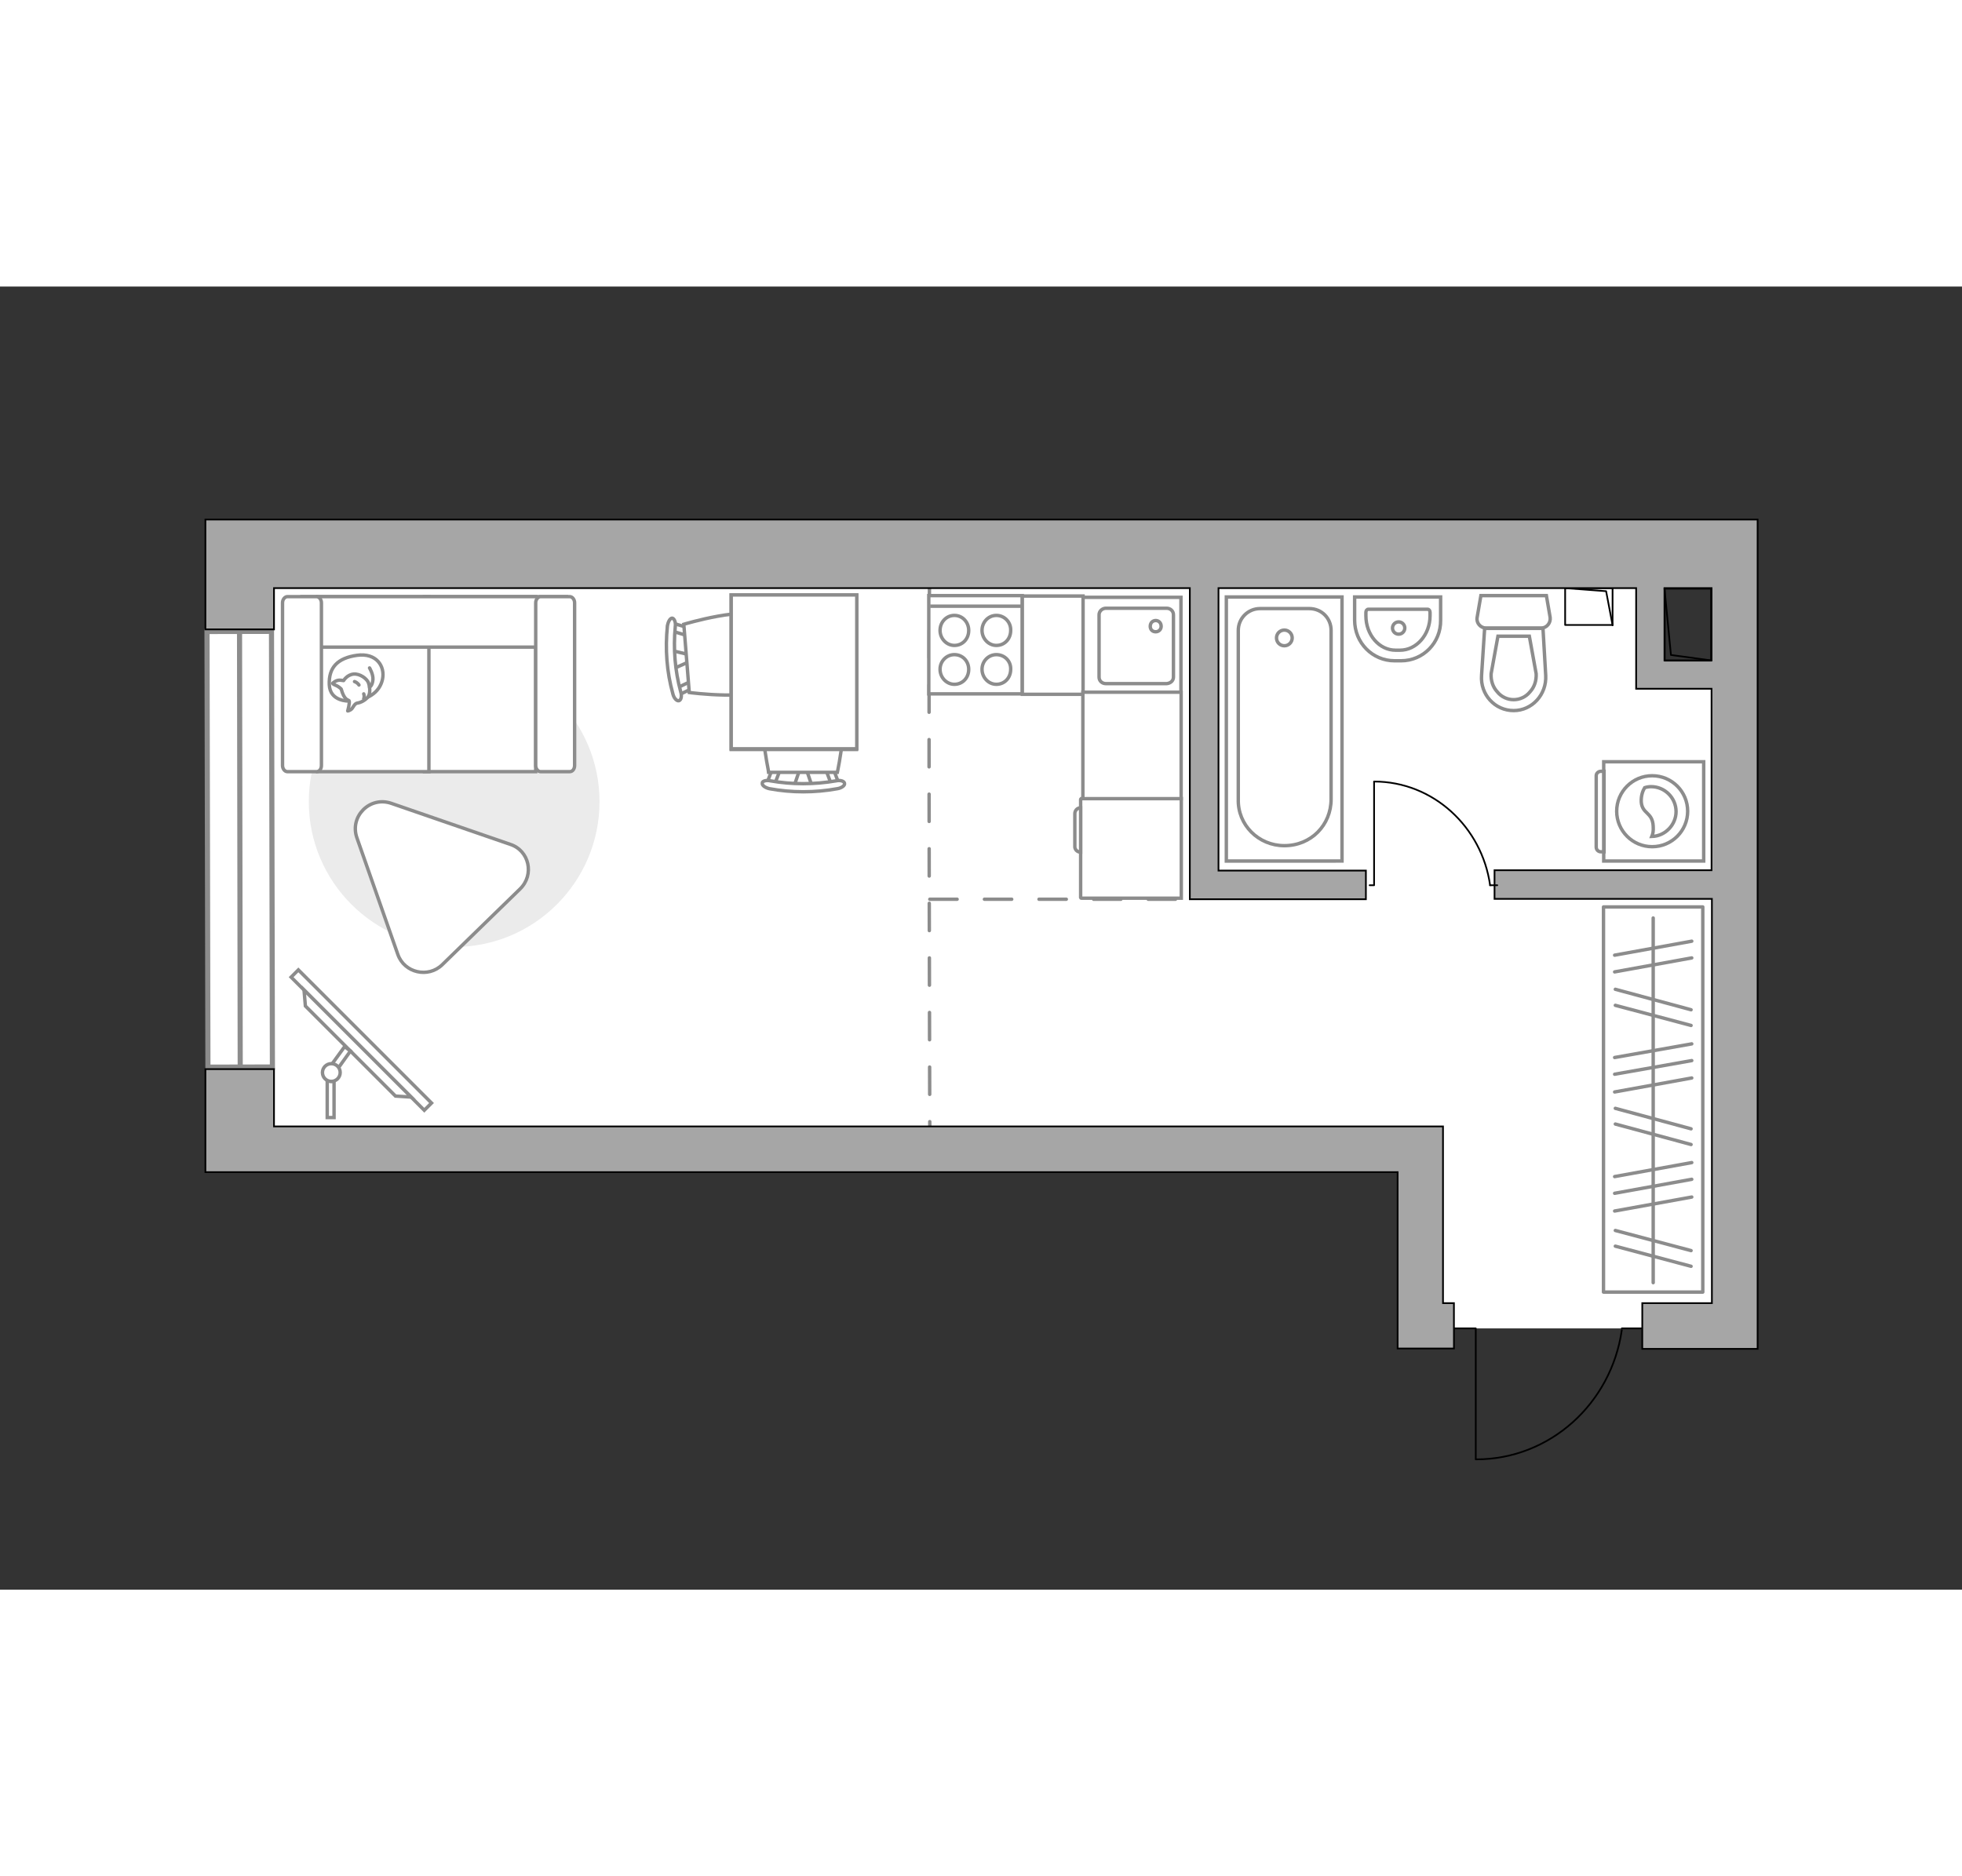 <?xml version="1.0" encoding="utf-8"?>
<!-- Generator: Adobe Illustrator 27.2.0, SVG Export Plug-In . SVG Version: 6.00 Build 0)  -->
<svg version="1.1" xmlns="http://www.w3.org/2000/svg" xmlns:xlink="http://www.w3.org/1999/xlink" x="0px" y="0px"
	 viewBox="0 0 575 382" style="enable-background:new 0 0 575 382;" xml:space="preserve" height="550">
<rect x="0" y="0" width="575" height="382" fill="#333333" stroke="none"/>
<style type="text/css">
	.st0{fill:#FFFFFF;}
	.st1{fill:#FFFFFF;stroke:#8C8C8C;stroke-width:1.5;stroke-linecap:round;stroke-miterlimit:10;}
	.st2{fill:none;stroke:#8C8C8C;stroke-linecap:round;stroke-linejoin:round;stroke-miterlimit:10;stroke-dasharray:8;}
	.st3{fill:none;stroke:#000000;stroke-width:0.5;stroke-linecap:round;stroke-linejoin:round;stroke-miterlimit:10;}
	.st4{fill:#A6A6A6;stroke:#000000;stroke-width:0.5;stroke-miterlimit:10;}
	.st5{fill:#FFFFFF;stroke:#8C8C8C;stroke-miterlimit:10;}
	.st6{fill:#EBEBEB;}
	.st7{fill:#FFFFFF;stroke:#8C8C8C;stroke-linecap:round;stroke-linejoin:round;stroke-miterlimit:10;}
	.st8{fill:none;stroke:#8C8C8C;stroke-linecap:round;stroke-linejoin:round;stroke-miterlimit:10;}
	.st9{fill-rule:evenodd;clip-rule:evenodd;fill:#FFFFFF;fill-opacity:0.1;stroke:#8C8C8C;stroke-miterlimit:10;}
</style>
<g id="bg_1_">
	<polygon class="st0" points="481.2,305.4 418.8,305.4 418.8,252.9 70.4,252.9 70.4,78.4 483.7,78.4 483.7,113.8 508.3,113.8 
		508.3,303.8 	"/>
</g>
<g id="windows_1_">
	<g>
		
			<rect x="60.8" y="101.1" transform="matrix(1 -2.093544e-03 2.093544e-03 1 -0.345 0.147)" class="st1" width="18.9" height="127.7"/>
		<line class="st1" x1="70.2" y1="101.1" x2="70.4" y2="228.7"/>
	</g>
</g>
<g id="plan">
	<path class="st2" d="M272.5,84.8c-0.5,0.5,0,165.3,0,165.3"/>
	<g>
		<polyline class="st3" points="432.5,343.8 432.5,305.4 426.1,305.4 		"/>
		<line class="st3" x1="481.2" y1="305.4" x2="475.3" y2="305.4"/>
		<path class="st3" d="M475.3,305.9c-3.1,21.5-21,37.9-42.7,37.9"/>
	</g>
	<g>
		
			<rect x="460.2" y="86.9" transform="matrix(-2.012796e-12 1 -1 -2.012796e-12 559.494 -371.796)" class="st3" width="10.8" height="13.9"/>
		<polyline class="st3" points="458.7,88.4 470.7,89.3 472.6,99.3 		"/>
	</g>
	<g>
		<path class="st4" d="M80.3,68.3H70.3H60.2v32.2h20.1V88.4h268.4v91.2h1.2h7.2h43.2v-8.4h-43.2V88.4h122.4v21.2v7v1.3h22.1v53.2
			H438v8.4h63.7V298h-20.4v13.4h20.4h6.7h6.7V88.4v-3.4V68.3H80.3z M501.6,109.6h-13.8V88.4h13.8V109.6z"/>
		<polygon class="st4" points="422.9,259.6 422.9,248.1 422.9,246.2 80.3,246.2 80.3,229.4 60.2,229.4 60.2,259.6 75.2,259.6 
			80.3,259.6 409.6,259.6 409.6,311.3 414.3,311.3 422.9,311.3 426.1,311.3 426.1,298 422.9,298 		"/>
	</g>
	<g>
		
			<rect x="484.1" y="92.3" transform="matrix(-3.827310e-11 -1 1 -3.827310e-11 395.577 593.754)" class="st3" width="21.1" height="13.6"/>
		<polyline class="st3" points="501.5,109.6 489.7,108 487.8,88.5 		"/>
	</g>
	<line class="st2" x1="272.5" y1="179.6" x2="350.2" y2="179.6"/>
	<g>
		<path id="wc_00000078766088450994706030000003542868148306678937_" class="st5" d="M450.1,113.5"/>
		<g id="Group_26_00000121248165370116719750000008329072573385811359_">
			<path id="Vector_130_00000084521708855280966330000010849290795017623965_" class="st5" d="M451.7,100.1l-16.2,0
				c-1.6,0-2.9-1.5-2.6-3.1l1.1-6.4l19.2,0l1.1,6.4C454.5,98.6,453.3,100.1,451.7,100.1z"/>
			<path id="Vector_131_00000116952338833490736890000011907505789712207795_" class="st5" d="M443.6,124.3c-5.5,0-9.8-4.7-9.4-10.3
				l0.9-13.8l17.1,0L453,114C453.3,119.6,449,124.3,443.6,124.3z"/>
			<path id="Vector_132_00000114752755758039339210000016418746587293681320_" class="st5" d="M439,102.5l-2,11
				c-0.1,2,0.5,3.9,1.8,5.3c1.2,1.5,3,2.3,4.8,2.3c1.8,0,3.6-0.8,4.8-2.3c1.3-1.4,1.9-3.3,1.8-5.3l-2-11H439z"/>
		</g>
	</g>
	<g>
		<path id="Vector_134_00000036214620661867798770000011505943093563521670_" class="st5" d="M410.6,109.7h-1.9
			c-6.5,0-11.7-5.3-11.7-11.9V91h25.2v6.8C422.3,104.4,417.1,109.7,410.6,109.7z"/>
		<path id="Vector_133_00000145045851714317631170000015235486023959911605_" class="st5" d="M410.3,106.6H409
			c-4.8,0-8.7-4.5-8.7-10.1v-1c0-0.5,0.3-0.9,0.7-0.9h17.4c0.4,0,0.7,0.4,0.7,0.9v1C419.1,102.1,415.1,106.6,410.3,106.6z"/>
		<circle class="st5" cx="409.9" cy="100.1" r="1.8"/>
	</g>
	<g>
		<g>
			<path id="Vector_135_00000022530401952530428040000003062076609541241986_" class="st5" d="M393.3,168.4V91h-33.9v77.4H393.3z"/>
			<path id="Vector_136_00000008849851109255513000000012088553477738489791_" class="st5" d="M376.4,163.9L376.4,163.9
				c7.9,0,13.7-6.1,13.7-13.6v-49.5c0-3.6-2.8-6.4-6.4-6.4h-14.4c-3.6,0-6.4,2.9-6.4,6.4v49.5C362.7,157.8,368.8,163.9,376.4,163.9z
				"/>
		</g>
		<circle class="st5" cx="376.4" cy="103" r="2.3"/>
	</g>
	<g>
		<g id="Group_27_00000083772499129237201760000012411320792520351130_">
			<path id="Vector_140_00000055708559528098704000000012478408968543252926_" class="st5" d="M317.3,91.1l0,28.3l28.8,0l0-28.3
				L317.3,91.1z"/>
		</g>
		<path id="Vector_141_00000001655972575377691470000008237719890531787685_" class="st5" d="M343.9,114.5l0-18.3
			c0-1.1-0.9-1.9-2-1.9l-17.8,0c-1.1,0-2,0.9-2,1.9l0,18.3c0,1.1,0.9,1.9,2,1.9l17.8,0C343.1,116.3,343.9,115.5,343.9,114.5z"/>
		<path id="Vector_139_00000017511763750345371000000005757051123926197143_" class="st5" d="M337.1,99.6c0-1,0.7-1.7,1.6-1.7
			c0.9,0,1.6,0.7,1.6,1.7c0,0.9-0.7,1.6-1.6,1.6C337.7,101.2,337.1,100.5,337.1,99.6z"/>
	</g>
</g>
<g id="furniture_1_">
	<g>
		<path id="Vector_142_00000140008896369449125370000007877709630847056307_" class="st5" d="M272.2,119.4l27.4,0l0-28.8l-27.4,0
			L272.2,119.4z"/>
		<g id="Group_28_00000088843883777159342210000014629856721452684941_">
			<g id="Group_29_00000053547404489735124190000013754777284466624175_">
				<path id="Vector_143_00000129182508117211210980000003660533890333856659_" class="st5" d="M292,107.9c-2.3,0-4.2,1.9-4.2,4.3
					c0,2.4,1.9,4.4,4.2,4.4c2.4,0,4.2-1.9,4.2-4.4C296.3,109.8,294.4,107.9,292,107.9z"/>
				<path id="Vector_144_00000076581128992192123910000002742064707604280496_" class="st5" d="M292,96.4c-2.3,0-4.2,1.9-4.2,4.4
					c0,2.4,1.9,4.4,4.2,4.4c2.4,0,4.2-1.9,4.2-4.4C296.3,98.4,294.4,96.4,292,96.4z"/>
			</g>
			<g id="Group_30_00000088811084240934972870000017822952599535164346_">
				<path id="Vector_145_00000026863593784600483360000003103107279683587247_" class="st5" d="M279.7,107.9c-2.3,0-4.2,1.9-4.2,4.3
					c0,2.4,1.9,4.4,4.2,4.4c2.4,0,4.2-1.9,4.2-4.4C283.9,109.8,282.1,107.9,279.7,107.9z"/>
				<path id="Vector_146_00000181808818060343742760000010120591966293198782_" class="st5" d="M279.7,96.4c-2.3,0-4.2,1.9-4.2,4.4
					c0,2.4,1.9,4.4,4.2,4.4c2.4,0,4.2-1.9,4.2-4.4C283.9,98.4,282.1,96.4,279.7,96.4z"/>
			</g>
		</g>
		<path id="Vector_147_00000118356155690468887880000003296841980286538150_" class="st5" d="M299.7,93.7l-27.1,0"/>
	</g>
	<g>
		<path id="Vector_8_00000036947979044837778530000004135257846067435432_" class="st5" d="M316.7,150.4l0,28.7
			c0,0.1,0.1,0.2,0.2,0.2l29.3,0l0-29.2l-29.3,0C316.8,150.2,316.7,150.2,316.7,150.4z"/>
		<path id="Vector_9_00000100345392645763940780000002355985045146458761_" class="st5" d="M316.7,165.8v-13c-1,0-1.7,0.8-1.7,1.7
			v9.5C314.9,165,315.7,165.8,316.7,165.8z"/>
	</g>
	
		<rect x="294.2" y="96.2" transform="matrix(-2.024342e-12 1 -1 -2.024342e-12 413.616 -203.478)" class="st5" width="28.8" height="17.8"/>
	
		<rect x="316.2" y="120.2" transform="matrix(-2.042994e-12 1 -1 -2.042994e-12 466.355 -197.282)" class="st5" width="31.2" height="28.8"/>
	<g id="Group_34_00000164474620309641710860000004843566147310042287_">
		<path id="Vector_158_00000133509520502703236590000013286655006558041227_" class="st3" d="M402.7,145.2v30.3h-1.3"/>
		<path id="Vector_159_00000032612969239137572500000016262277667298638249_" class="st3" d="M438.8,175.5h-2.1"/>
		<path id="Vector_160_00000135691283472406437180000004284464389108865413_" class="st3" d="M436.7,175.5
			c-2.4-17.1-16.7-30.4-34-30.4"/>
	</g>
	<g>
		<g id="Group_2_00000148627310061050395250000012320776611302038950_">
			<g id="Group_3_00000112632371080222010220000015296625873988714647_">
				<path id="Vector_10_00000065760164132630810790000010390590108196611517_" class="st5" d="M232.7,146.5l1.9-5.6h1.5l1.9,5.6
					H232.7z"/>
			</g>
			<g id="Group_4_00000134226577932179875140000018151637147742623658_">
				<path id="Vector_11_00000032615653585216530840000004323317575541174158_" class="st5" d="M243.3,141c0.5,0,1,0.3,1,0.6l1.7,4.5
					c0.2,0.4-0.2,0.8-0.8,1c-0.6,0.1-1.2-0.2-1.3-0.5l-1.7-4.5c-0.2-0.4,0.2-0.8,0.8-1C243.1,141,243.2,141,243.3,141z"/>
			</g>
			<g id="Group_5_00000055682063490017552500000001804050355120254097_">
				<path id="Vector_12_00000010310682757421323760000008298323514177906101_" class="st5" d="M227.4,141c0.1,0,0.2,0,0.3,0
					c0.6,0.1,1,0.5,0.8,1l-1.7,4.5c-0.2,0.4-0.8,0.7-1.4,0.5c-0.6-0.1-1-0.5-0.8-1l1.7-4.5C226.4,141.3,226.9,141,227.4,141z"/>
			</g>
			<path id="Vector_13_00000005974536832104630910000014101105316982970024_" class="st5" d="M225.3,118.9c3.5-3.5,16.5-3.5,20.1,0
				c4.2,4.2,0,23.5,0,23.5h-20.1C225.3,142.4,221.1,123.1,225.3,118.9z"/>
			<path id="Vector_14_00000059279590652600619670000002605165356790532542_" class="st5" d="M225.8,144.9c6.3,1.1,12.8,1.1,19.2,0
				c1.3-0.3,2.4,0.1,2.5,0.7c0.2,0.6-0.8,1.4-2.1,1.6c-6.6,1.2-13.4,1.2-19.9,0c-1.3-0.3-2.2-1-2.1-1.6
				C223.3,145,224.5,144.6,225.8,144.9z"/>
		</g>
		<g id="Group_2_00000036243202667021447150000004575615462556507552_">
			<g id="Group_3_00000137120112275745195910000010398388068927389115_">
				<path id="Vector_10_00000161595050408689713390000008569573750947564477_" class="st5" d="M196.9,106.7l5.8,1.4l0.1,1.5
					l-5.4,2.4L196.9,106.7z"/>
			</g>
			<g id="Group_4_00000076584188119988934240000008747674190102520711_">
				<path id="Vector_11_00000064320288446065046840000007965099355987637947_" class="st5" d="M203.2,116.8c0,0.5-0.2,1-0.5,1.1
					l-4.4,2.1c-0.4,0.2-0.9-0.1-1-0.7c-0.2-0.6,0.1-1.2,0.4-1.3l4.4-2.1c0.4-0.2,0.9,0.1,1,0.7C203.2,116.7,203.2,116.7,203.2,116.8
					z"/>
			</g>
			<g id="Group_5_00000165227328924426757450000002472748831327821209_">
				<path id="Vector_12_00000088843104600036374960000013910150535477319854_" class="st5" d="M201.9,101c0,0.1,0,0.2,0,0.3
					c-0.1,0.6-0.4,1-0.9,0.9l-4.7-1.4c-0.5-0.1-0.7-0.7-0.6-1.4c0.1-0.6,0.4-1,0.9-0.9l4.7,1.4C201.6,100.1,201.9,100.5,201.9,101z"
					/>
			</g>
			<path id="Vector_13_00000117661349283890754870000009594193603316961926_" class="st5" d="M223.8,97.1c3.8,3.2,4.9,16.2,1.6,20
				c-3.8,4.5-23.4,1.9-23.4,1.9l-1.6-20C200.4,99,219.3,93.3,223.8,97.1z"/>
			<path id="Vector_14_00000158716364792140453890000016027068186594438804_" class="st5" d="M197.9,99.7
				c-0.6,6.4-0.1,12.9,1.6,19.1c0.4,1.3,0.1,2.4-0.5,2.6c-0.6,0.2-1.5-0.7-1.8-2c-1.8-6.4-2.3-13.2-1.6-19.9
				c0.2-1.3,0.8-2.3,1.4-2.3C197.6,97.3,198.1,98.4,197.9,99.7z"/>
		</g>
		<g>
			<path id="Vector_35_00000108270830504968222840000009404035723043958951_" class="st5" d="M251.1,135.7h-36.8V90.4H244h7V135.7z"
				/>
			<path class="st5" d="M214.3,135.5h36.8V90.4h-36.8V135.5z"/>
		</g>
	</g>
	<path id="Vector_00000039827632156305703560000010493709070848661685_" class="st6" d="M90.5,151c0-23.6,19.1-42.6,42.6-42.6
		s42.6,19.1,42.6,42.6s-19.1,42.6-42.6,42.6S90.5,174.5,90.5,151z"/>
	<g>
		<path id="Vector_55_00000096053459592613371010000006573725377343261630_" class="st5" d="M157,90.9h-32.6v51.3H157V90.9z"/>
		<path id="Vector_56_00000060717678082521658340000002564456014777922196_" class="st5" d="M125.7,90.9H93.1v51.3h32.6V90.9z"/>
		<path id="Vector_57_00000019651614986963835670000006937175823997071030_" class="st5" d="M162.8,105.7l3.1-14.8H88.5v14.8H162.8z
			"/>
		<path id="Vector_58_00000026850997750755673170000000380868939203261835_" class="st5" d="M157,92.7v47.7c0,1,0.7,1.8,1.4,1.8h8.6
			c0.8,0,1.4-0.8,1.4-1.8V92.7c0-1-0.7-1.8-1.4-1.8h-8.6C157.7,90.9,157,91.7,157,92.7z"/>
		<path id="Vector_59_00000051346372975447875750000011096562376288756870_" class="st5" d="M82.8,92.7v47.7c0,1,0.7,1.8,1.4,1.8
			h8.6c0.8,0,1.4-0.8,1.4-1.8V92.7c0-1-0.7-1.8-1.4-1.8h-8.6C83.5,90.9,82.8,91.7,82.8,92.7z"/>
		<g>
			<path class="st7" d="M102.2,121.5c0,0-5.5,0.2-5.7-4.8c-0.2-5,2.4-7.8,8.1-8.6c5.7-0.8,8.3,3.2,7.5,7
				C111.3,119,107.6,121.5,102.2,121.5z"/>
			<path class="st7" d="M100,118c0,0-0.6-0.7-1.6-1.1c-1-0.4-0.9-0.6-0.9-0.6s1-1.1,2.4-0.9c0.8,0.1,0.8,0.1,0.8,0.1s1-1.7,2.9-1.9
				c1.9-0.2,4,1.4,4.4,2.6c0.4,1.2,0.6,3-0.1,4c-0.7,1-2.2,1.8-3.2,1.9c-1,0.2-1.2,1.6-2,2c-0.8,0.4-0.8,0.3-0.8,0.3s0.7-2.5,0.4-3
				C102,121.1,100.9,121.3,100,118z"/>
			<path class="st7" d="M105.2,116.8c0,0-0.4-0.7-1.3-1"/>
			<path class="st7" d="M106.6,119.4c0,0,0.3,0.8,0,1.4"/>
			<path class="st8" d="M108.3,117.4c0,0,0.8-0.2,1-2.2c0.1-1.6-1-3.4-1-3.4"/>
		</g>
	</g>
	<g>
		
			<rect x="78.3" y="219.4" transform="matrix(-0.707 -0.707 0.707 -0.707 24.588 451.936)" class="st5" width="55.2" height="3"/>
		<polygon class="st5" points="89.5,210.9 115.9,237.3 120.5,237.6 89.1,206.2 		"/>
		<g>
			<path class="st5" d="M97.1,233c-0.4,0-0.8-0.1-1.2-0.3v10.9h2v-10.7C97.7,232.9,97.4,233,97.1,233z"/>
			<path class="st5" d="M97.3,227.9c0.8,0.1,1.4,0.5,1.9,1.1l3.5-4.9l-1.7-1.3L97.3,227.9z"/>
		</g>
		<circle class="st5" cx="97.1" cy="230.4" r="2.6"/>
	</g>
	<path class="st5" d="M152.4,176.6l-22.8,22.2c-4.1,4-11.1,2.4-13-3l-12-34.2c-2.2-6.3,3.8-12.3,10.1-10.1l34.8,12
		C155.1,165.3,156.7,172.4,152.4,176.6z"/>
	
		<rect x="428" y="223.7" transform="matrix(1.353540e-10 -1 1 1.353540e-10 246.234 722.762)" class="st8" width="112.9" height="29.1"/>
	<line class="st8" x1="473.2" y1="271" x2="495.8" y2="266.9"/>
	<line class="st8" x1="473.2" y1="265.8" x2="495.8" y2="261.7"/>
	<line class="st8" x1="473.2" y1="260.9" x2="495.8" y2="256.8"/>
	<line class="st8" x1="473.4" y1="281.3" x2="495.6" y2="287.2"/>
	<line class="st8" x1="473.4" y1="276.7" x2="495.6" y2="282.6"/>
	<line class="st8" x1="473.4" y1="245.5" x2="495.6" y2="251.5"/>
	<line class="st8" x1="473.4" y1="240.9" x2="495.6" y2="246.9"/>
	<line class="st8" x1="473.2" y1="236.1" x2="495.8" y2="232"/>
	<line class="st8" x1="473.2" y1="230.9" x2="495.8" y2="226.9"/>
	<line class="st8" x1="473.2" y1="226" x2="495.8" y2="222"/>
	<line class="st8" x1="473.2" y1="200.9" x2="495.8" y2="196.8"/>
	<line class="st8" x1="473.2" y1="196" x2="495.8" y2="191.9"/>
	<line class="st8" x1="473.4" y1="210.7" x2="495.6" y2="216.6"/>
	<line class="st8" x1="473.4" y1="206" x2="495.6" y2="212"/>
	<line class="st8" x1="484.5" y1="292" x2="484.5" y2="185.1"/>
	<g>
		<g>
			<path class="st5" d="M470,139.3v29.1l29.3,0l0-29.1L470,139.3z"/>
			<path class="st9" d="M467.8,143.4l0,20.9c0,0.8,0.6,1.4,1.4,1.4h0.9v-23.6l-0.9,0C468.4,142.1,467.8,142.7,467.8,143.4z"/>
		</g>
		<circle class="st5" cx="484.2" cy="153.8" r="10.4"/>
		<path class="st5" d="M481,151.1c0.3,3.6,3.3,2.9,3.5,7.1c0.1,1.4-0.1,2.3-0.4,3c3.9-0.1,7.1-3.4,7.1-7.3c0-4-3.3-7.3-7.3-7.3
			c-0.6,0-1.3,0.1-1.9,0.3C481.5,147.7,480.9,149.2,481,151.1z"/>
	</g>
</g>
<g id="points">
	<path id="hallway" class="st4" d="M383.3,212"/>
	<path id="wc_x5F_bedroom" class="st4" d="M432.9,146.5"/>
	<path id="kitchen" class="st4" d="M301.6,150.1"/>
	<path id="bedroom" class="st4" d="M195.3,185.1"/>
</g>
</svg>
